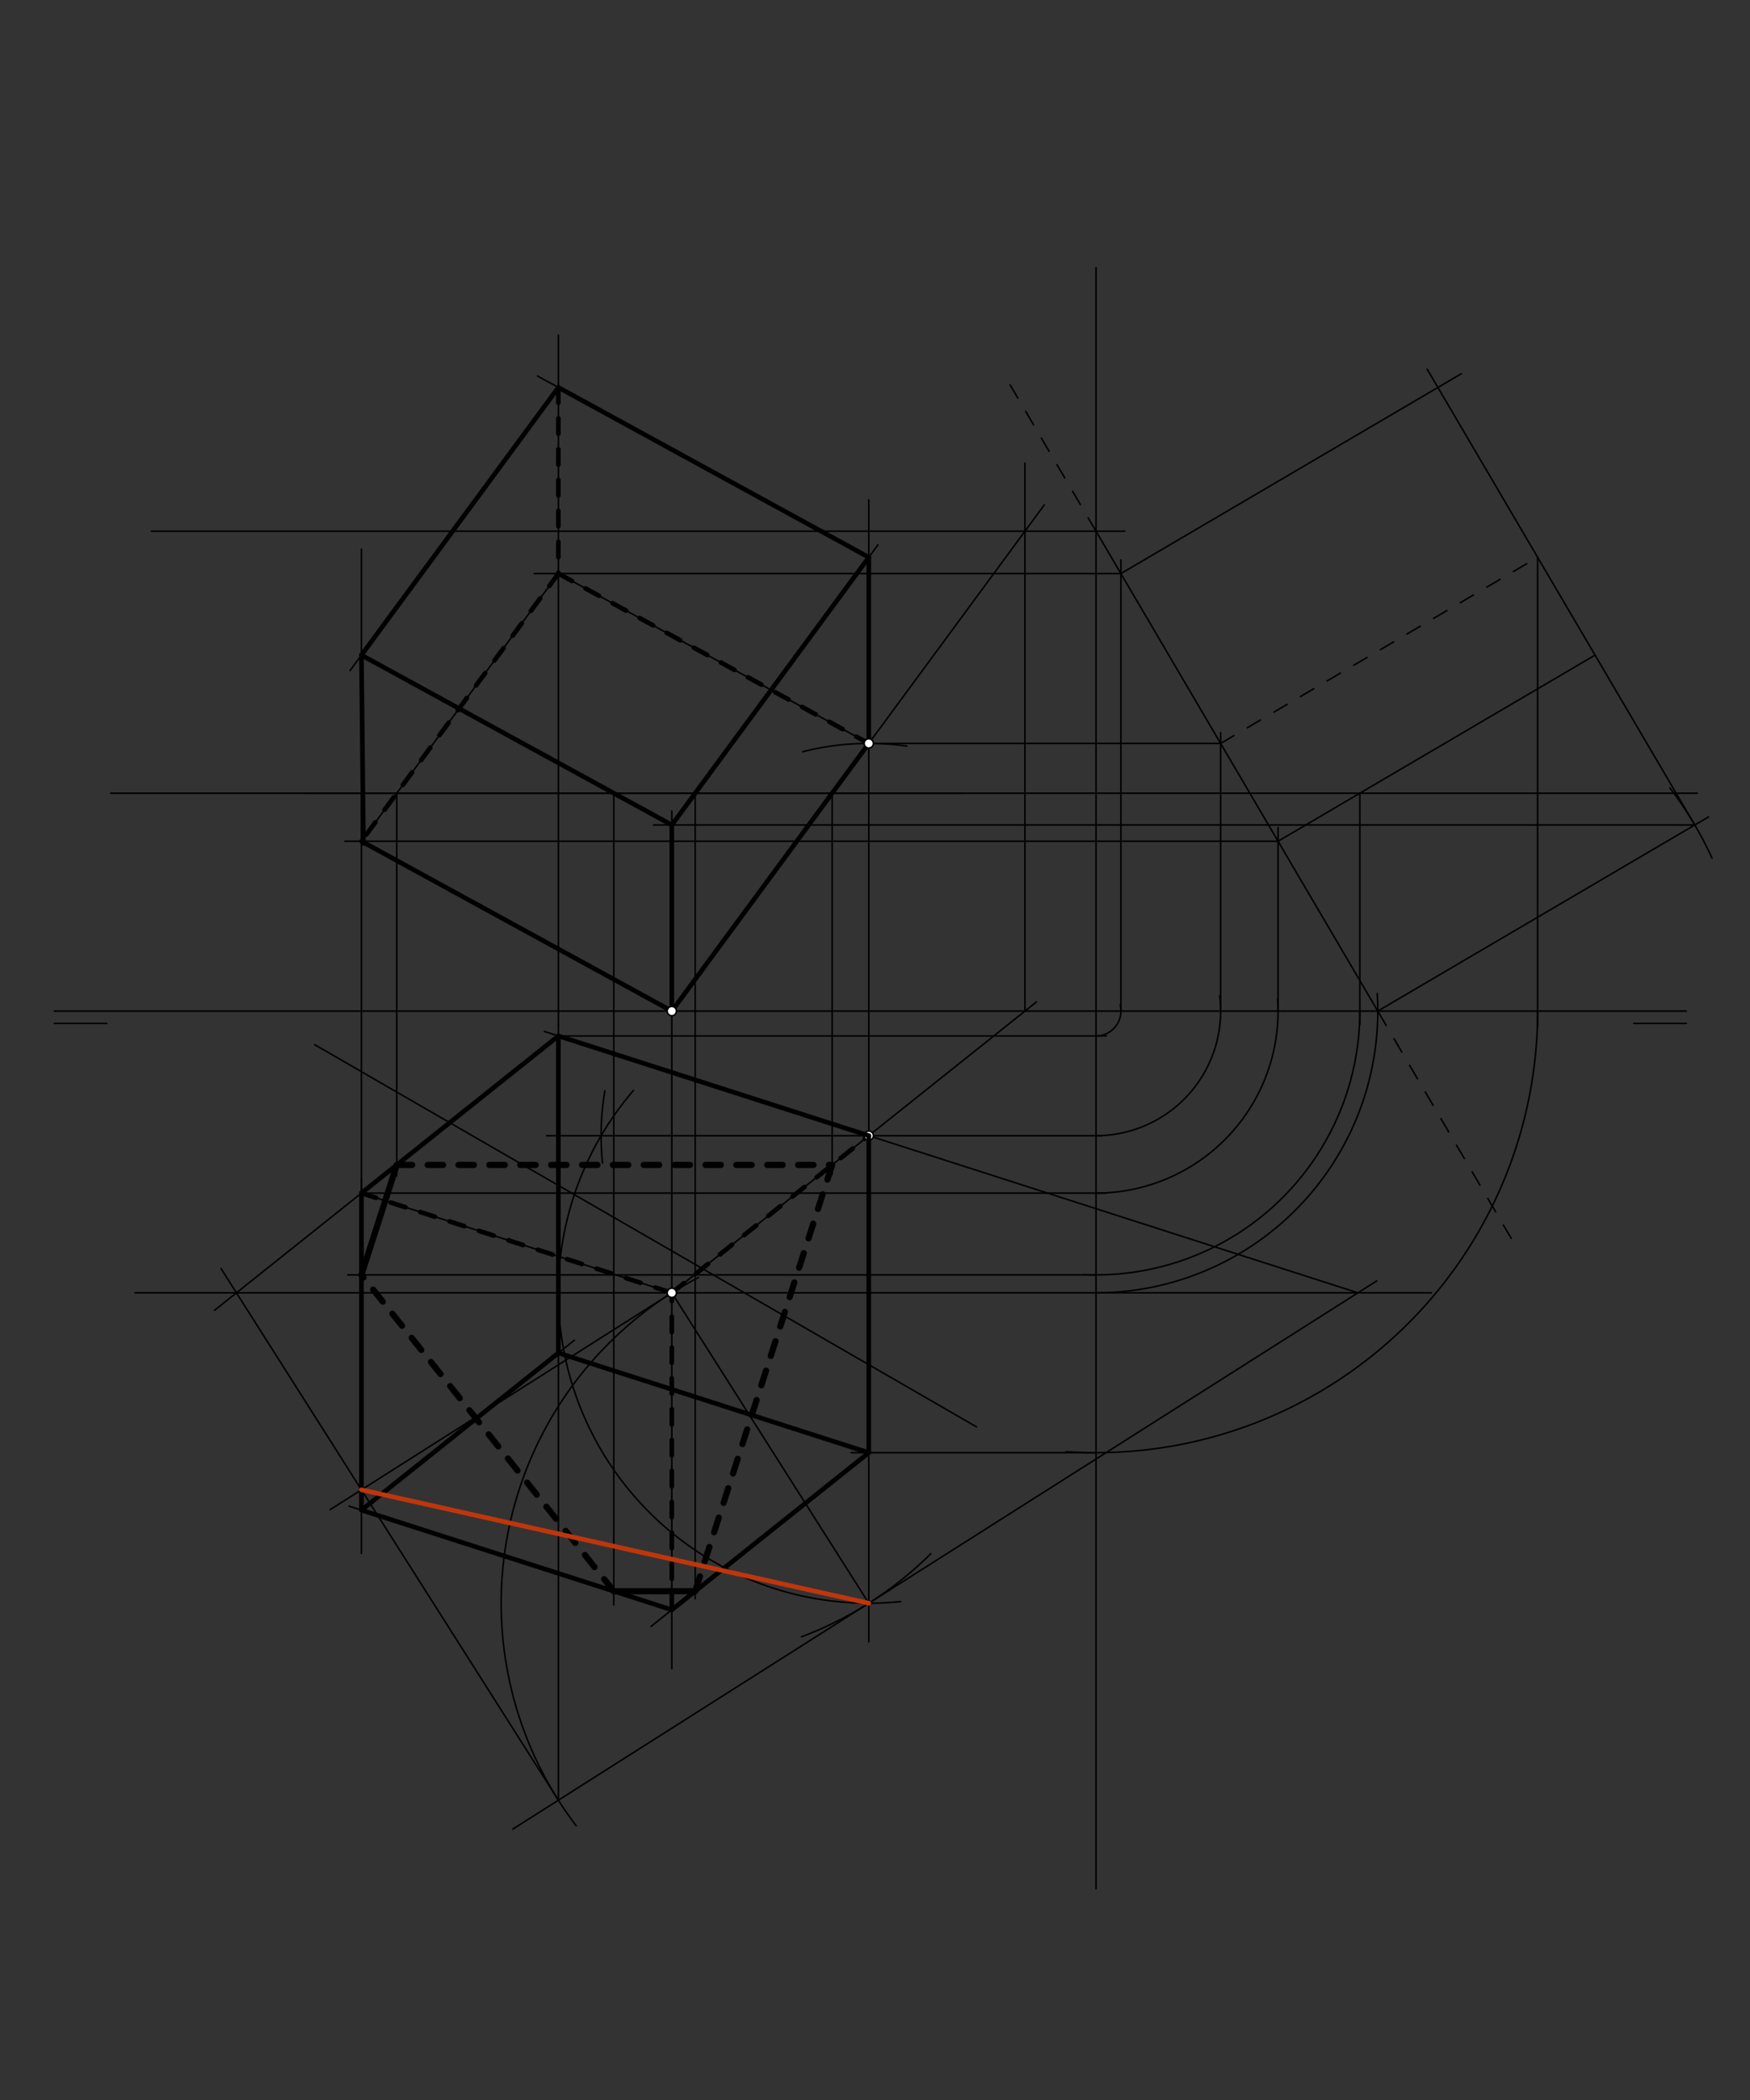 <svg xmlns="http://www.w3.org/2000/svg" class="svg--816" height="100%" preserveAspectRatio="xMidYMid meet" viewBox="0 0 1133.858 1360.63" width="100%"><rect x="0" y="0" width="1133.858" height="1360.63" fill="#333333" stroke="none"/><defs><marker id="marker-arrow" markerHeight="16" markerUnits="userSpaceOnUse" markerWidth="24" orient="auto-start-reverse" refX="24" refY="4" viewBox="0 0 24 8"><path d="M 0 0 L 24 4 L 0 8 z" stroke="inherit"></path></marker></defs><g class="aux-layer--949"><g class="element--733"><line stroke="#000000" stroke-dasharray="none" stroke-linecap="round" stroke-width="1" x1="35.2" x2="69.216" y1="663.1" y2="663.1"></line></g><g class="element--733"><line stroke="#000000" stroke-dasharray="none" stroke-linecap="round" stroke-width="1" x1="1092.58" x2="1058.564" y1="663.099" y2="663.099"></line></g><g class="element--733"><line stroke="#000000" stroke-dasharray="none" stroke-linecap="round" stroke-width="1" x1="35.2" x2="1092.58" y1="655.1" y2="655.1"></line></g><g class="element--733"><line stroke="#000000" stroke-dasharray="none" stroke-linecap="round" stroke-width="1" x1="632.699" x2="203.923" y1="924.508" y2="676.881"></line></g><g class="element--733"><line stroke="#000000" stroke-dasharray="none" stroke-linecap="round" stroke-width="1" x1="197.725" x2="623.725" y1="513.935" y2="513.935"></line></g><g class="element--733"><line stroke="#000000" stroke-dasharray="none" stroke-linecap="round" stroke-width="1" x1="435.282" x2="562.898" y1="837.651" y2="735.831"></line></g><g class="element--733"><line stroke="#000000" stroke-dasharray="none" stroke-linecap="round" stroke-width="1" x1="435.282" x2="562.898" y1="655.1" y2="481.676"></line></g><g class="element--733"><line stroke="#000000" stroke-dasharray="none" stroke-linecap="round" stroke-width="1" x1="562.898" x2="671.538" y1="735.831" y2="649.15"></line></g><g class="element--733"><line stroke="#000000" stroke-dasharray="none" stroke-linecap="round" stroke-width="1" x1="664.081" x2="664.081" y1="655.1" y2="300.1"></line></g><g class="element--733"><line stroke="#000000" stroke-dasharray="none" stroke-linecap="round" stroke-width="1" x1="562.898" x2="676.582" y1="481.676" y2="327.185"></line></g><g class="element--733"><line stroke="#000000" stroke-dasharray="none" stroke-linecap="round" stroke-width="1" x1="435.282" x2="435.282" y1="655.1" y2="837.651"></line></g><g class="element--733"><line stroke="#000000" stroke-dasharray="none" stroke-linecap="round" stroke-width="1" x1="98.133" x2="728.8" y1="344.173" y2="344.173"></line></g><g class="element--733"><line stroke="#000000" stroke-dasharray="none" stroke-linecap="round" stroke-width="1" x1="87.467" x2="927.467" y1="837.651" y2="837.651"></line></g><g class="element--733"><line stroke="#000000" stroke-dasharray="none" stroke-linecap="round" stroke-width="1" x1="562.898" x2="562.898" y1="481.676" y2="735.831"></line></g><g class="element--733"><line stroke="#000000" stroke-dasharray="none" stroke-linecap="round" stroke-width="1" x1="562.898" x2="354.133" y1="735.831" y2="735.831"></line></g><g class="element--733"><path d="M 520.226 487.008 A 173.424 173.424 0 0 1 587.554 483.438" fill="none" stroke="#000000" stroke-dasharray="none" stroke-linecap="round" stroke-width="1"></path></g><g class="element--733"><path d="M 391.918 706.819 A 173.424 173.424 0 0 0 390.385 753.583" fill="none" stroke="#000000" stroke-dasharray="none" stroke-linecap="round" stroke-width="1"></path></g><g class="element--733"><path d="M 410.416 706.531 A 201.105 201.105 0 0 0 583.565 1037.691" fill="none" stroke="#000000" stroke-dasharray="none" stroke-linecap="round" stroke-width="1"></path></g><g class="element--733"><line stroke="#000000" stroke-dasharray="none" stroke-linecap="round" stroke-width="1" x1="562.898" x2="562.898" y1="735.831" y2="1063.833"></line></g><g class="element--733"><line stroke="#000000" stroke-dasharray="none" stroke-linecap="round" stroke-width="1" x1="562.898" x2="435.282" y1="1038.756" y2="837.651"></line></g><g class="element--733"><line stroke="#000000" stroke-dasharray="none" stroke-linecap="round" stroke-width="1" x1="562.898" x2="332.207" y1="1038.756" y2="1185.146"></line></g><g class="element--733"><path d="M 452.477 827.72 A 238.178 238.178 0 0 0 373.316 1182.935" fill="none" stroke="#000000" stroke-dasharray="none" stroke-linecap="round" stroke-width="1"></path></g><g class="element--733"><line stroke="#000000" stroke-dasharray="none" stroke-linecap="round" stroke-width="1" x1="361.793" x2="214.99" y1="1166.372" y2="935.03"></line></g><g class="element--733"><line stroke="#000000" stroke-dasharray="none" stroke-linecap="round" stroke-width="1" x1="435.282" x2="213.901" y1="837.651" y2="978.134"></line></g><g class="element--733"><line stroke="#000000" stroke-dasharray="none" stroke-linecap="round" stroke-width="1" x1="562.898" x2="891.99" y1="1038.756" y2="829.923"></line></g><g class="element--733"><line stroke="#000000" stroke-dasharray="none" stroke-linecap="round" stroke-width="1" x1="879.811" x2="352.699" y1="837.651" y2="668.297"></line></g><g class="element--733"><line stroke="#000000" stroke-dasharray="none" stroke-linecap="round" stroke-width="1" x1="361.793" x2="361.793" y1="1166.372" y2="663.833"></line></g><g class="element--733"><line stroke="#000000" stroke-dasharray="none" stroke-linecap="round" stroke-width="1" x1="214.99" x2="143.258" y1="935.03" y2="821.991"></line></g><g class="element--733"><line stroke="#000000" stroke-dasharray="none" stroke-linecap="round" stroke-width="1" x1="361.793" x2="139.028" y1="671.218" y2="848.955"></line></g><g class="element--733"><line stroke="#000000" stroke-dasharray="none" stroke-linecap="round" stroke-width="1" x1="234.177" x2="234.177" y1="965.267" y2="763.833"></line></g><g class="element--733"><line stroke="#000000" stroke-dasharray="none" stroke-linecap="round" stroke-width="1" x1="234.177" x2="435.282" y1="773.039" y2="837.651"></line></g><g class="element--733"><line stroke="#000000" stroke-dasharray="none" stroke-linecap="round" stroke-width="1" x1="710.133" x2="710.133" y1="173.433" y2="1223.833"></line></g><g class="element--733"><path d="M 710.133 837.651 A 182.551 182.551 0 0 0 892.333 643.782" fill="none" stroke="#000000" stroke-dasharray="none" stroke-linecap="round" stroke-width="1"></path></g><g class="element--733"><line stroke="#000000" stroke-dasharray="10" stroke-linecap="round" stroke-width="1" x1="979.157" x2="892.685" y1="802.382" y2="655.1"></line></g><g class="element--733"><line stroke="#000000" stroke-dasharray="none" stroke-linecap="round" stroke-width="1" x1="892.685" x2="710.133" y1="655.1" y2="344.173"></line></g><g class="element--733"><line stroke="#000000" stroke-dasharray="10" stroke-linecap="round" stroke-width="1" x1="710.133" x2="651.743" y1="344.173" y2="244.721"></line></g><g class="element--733"><line stroke="#000000" stroke-dasharray="none" stroke-linecap="round" stroke-width="1" x1="562.898" x2="714.133" y1="735.831" y2="735.831"></line></g><g class="element--733"><path d="M 710.133 735.831 A 80.731 80.731 0 0 0 790.255 645.205" fill="none" stroke="#000000" stroke-dasharray="none" stroke-linecap="round" stroke-width="1"></path></g><g class="element--733"><line stroke="#000000" stroke-dasharray="none" stroke-linecap="round" stroke-width="1" x1="790.864" x2="790.864" y1="655.1" y2="474.767"></line></g><g class="element--733"><line stroke="#000000" stroke-dasharray="none" stroke-linecap="round" stroke-width="1" x1="562.898" x2="790.864" y1="481.676" y2="481.676"></line></g><g class="element--733"><line stroke="#000000" stroke-dasharray="none" stroke-linecap="round" stroke-width="1" x1="234.177" x2="716.8" y1="773.039" y2="773.039"></line></g><g class="element--733"><path d="M 710.133 773.039 A 117.939 117.939 0 0 0 827.812 647.273" fill="none" stroke="#000000" stroke-dasharray="none" stroke-linecap="round" stroke-width="1"></path></g><g class="element--733"><line stroke="#000000" stroke-dasharray="none" stroke-linecap="round" stroke-width="1" x1="828.072" x2="828.072" y1="655.1" y2="536.1"></line></g><g class="element--733"><line stroke="#000000" stroke-dasharray="none" stroke-linecap="round" stroke-width="1" x1="361.793" x2="716.8" y1="671.218" y2="671.218"></line></g><g class="element--733"><path d="M 710.133 671.218 A 16.118 16.118 0 0 0 725.77 651.191" fill="none" stroke="#000000" stroke-dasharray="none" stroke-linecap="round" stroke-width="1"></path></g><g class="element--733"><line stroke="#000000" stroke-dasharray="none" stroke-linecap="round" stroke-width="1" x1="726.252" x2="726.252" y1="655.1" y2="362.767"></line></g><g class="element--733"><line stroke="#000000" stroke-dasharray="none" stroke-linecap="round" stroke-width="1" x1="892.685" x2="1107.047" y1="655.1" y2="529.243"></line></g><g class="element--733"><path d="M 519.248 1060.538 A 238.178 238.178 0 0 0 603.137 1006.63" fill="none" stroke="#000000" stroke-dasharray="none" stroke-linecap="round" stroke-width="1"></path></g><g class="element--733"><path d="M 1109.272 556.01 A 238.178 238.178 0 0 0 1081.962 510.522" fill="none" stroke="#000000" stroke-dasharray="none" stroke-linecap="round" stroke-width="1"></path></g><g class="element--733"><line stroke="#000000" stroke-dasharray="none" stroke-linecap="round" stroke-width="1" x1="726.252" x2="946.811" y1="371.626" y2="242.132"></line></g><g class="element--733"><line stroke="#000000" stroke-dasharray="none" stroke-linecap="round" stroke-width="1" x1="1098.079" x2="924.7" y1="534.509" y2="239.205"></line></g><g class="element--733"><line stroke="#000000" stroke-dasharray="10" stroke-linecap="round" stroke-width="1" x1="790.864" x2="996.258" y1="481.676" y2="361.085"></line></g><g class="element--733"><line stroke="#000000" stroke-dasharray="none" stroke-linecap="round" stroke-width="1" x1="828.072" x2="1033.466" y1="545.05" y2="424.459"></line></g><g class="element--733"><line stroke="#000000" stroke-dasharray="none" stroke-linecap="round" stroke-width="1" x1="234.177" x2="234.177" y1="773.039" y2="532.1"></line></g><g class="element--733"><line stroke="#000000" stroke-dasharray="none" stroke-linecap="round" stroke-width="1" x1="828.072" x2="223.467" y1="545.05" y2="545.05"></line></g><g class="element--733"><line stroke="#000000" stroke-dasharray="none" stroke-linecap="round" stroke-width="1" x1="361.793" x2="361.793" y1="663.833" y2="358.767"></line></g><g class="element--733"><line stroke="#000000" stroke-dasharray="none" stroke-linecap="round" stroke-width="1" x1="726.252" x2="346.133" y1="371.626" y2="371.626"></line></g><g class="element--733"><line stroke="#000000" stroke-dasharray="none" stroke-linecap="round" stroke-width="1" x1="234.177" x2="361.793" y1="545.05" y2="371.626"></line></g><g class="element--733"><line stroke="#000000" stroke-dasharray="none" stroke-linecap="round" stroke-width="1" x1="361.793" x2="562.898" y1="371.626" y2="481.676"></line></g><g class="element--733"><line stroke="#000000" stroke-dasharray="none" stroke-linecap="round" stroke-width="1" x1="435.282" x2="234.177" y1="655.1" y2="545.05"></line></g><g class="element--733"><line stroke="#000000" stroke-dasharray="none" stroke-linecap="round" stroke-width="1" x1="435.282" x2="435.282" y1="655.1" y2="525.433"></line></g><g class="element--733"><line stroke="#000000" stroke-dasharray="none" stroke-linecap="round" stroke-width="1" x1="562.898" x2="562.898" y1="481.676" y2="323.833"></line></g><g class="element--733"><line stroke="#000000" stroke-dasharray="none" stroke-linecap="round" stroke-width="1" x1="361.793" x2="361.793" y1="358.767" y2="217.167"></line></g><g class="element--733"><line stroke="#000000" stroke-dasharray="none" stroke-linecap="round" stroke-width="1" x1="234.177" x2="234.177" y1="532.1" y2="355.833"></line></g><g class="element--733"><line stroke="#000000" stroke-dasharray="none" stroke-linecap="round" stroke-width="1" x1="1098.079" x2="423.467" y1="534.509" y2="534.509"></line></g><g class="element--733"><line stroke="#000000" stroke-dasharray="none" stroke-linecap="round" stroke-width="1" x1="435.282" x2="568.847" y1="534.509" y2="353"></line></g><g class="element--733"><line stroke="#000000" stroke-dasharray="none" stroke-linecap="round" stroke-width="1" x1="562.898" x2="348.2" y1="361.085" y2="243.597"></line></g><g class="element--733"><line stroke="#000000" stroke-dasharray="none" stroke-linecap="round" stroke-width="1" x1="361.793" x2="226.774" y1="251.035" y2="434.519"></line></g><g class="element--733"><line stroke="#000000" stroke-dasharray="none" stroke-linecap="round" stroke-width="1" x1="234.177" x2="435.282" y1="424.459" y2="534.509"></line></g><g class="element--733"><line stroke="#000000" stroke-dasharray="none" stroke-linecap="round" stroke-width="1" x1="435.282" x2="435.282" y1="837.651" y2="1081.167"></line></g><g class="element--733"><line stroke="#000000" stroke-dasharray="none" stroke-linecap="round" stroke-width="1" x1="996.258" x2="996.258" y1="361.085" y2="665.167"></line></g><g class="element--733"><path d="M 996.258 655.1 A 286.125 286.125 0 0 1 690.73 940.566" fill="none" stroke="#000000" stroke-dasharray="none" stroke-linecap="round" stroke-width="1"></path></g><g class="element--733"><line stroke="#000000" stroke-dasharray="none" stroke-linecap="round" stroke-width="1" x1="710.133" x2="551.467" y1="941.225" y2="941.225"></line></g><g class="element--733"><line stroke="#000000" stroke-dasharray="none" stroke-linecap="round" stroke-width="1" x1="562.898" x2="421.819" y1="941.225" y2="1053.787"></line></g><g class="element--733"><line stroke="#000000" stroke-dasharray="none" stroke-linecap="round" stroke-width="1" x1="234.177" x2="234.177" y1="965.267" y2="1006.5"></line></g><g class="element--733"><line stroke="#000000" stroke-dasharray="none" stroke-linecap="round" stroke-width="1" x1="435.282" x2="226.129" y1="1043.045" y2="975.847"></line></g><g class="element--733"><line stroke="#000000" stroke-dasharray="none" stroke-linecap="round" stroke-width="1" x1="234.177" x2="372.148" y1="978.433" y2="868.35"></line></g><g class="element--733"><line stroke="#000000" stroke-dasharray="none" stroke-linecap="round" stroke-width="1" x1="361.793" x2="562.898" y1="876.612" y2="941.225"></line></g><g class="element--733"><line stroke="#000000" stroke-dasharray="none" stroke-linecap="round" stroke-width="3" x1="435.282" x2="234.177" y1="655.1" y2="545.05"></line></g><g class="element--733"><line stroke="#000000" stroke-dasharray="none" stroke-linecap="round" stroke-width="3" x1="235.467" x2="234.177" y1="546.5" y2="424.459"></line></g><g class="element--733"><line stroke="#000000" stroke-dasharray="none" stroke-linecap="round" stroke-width="3" x1="234.177" x2="361.793" y1="424.459" y2="251.035"></line></g><g class="element--733"><line stroke="#000000" stroke-dasharray="none" stroke-linecap="round" stroke-width="3" x1="361.793" x2="562.898" y1="251.035" y2="361.085"></line></g><g class="element--733"><line stroke="#000000" stroke-dasharray="none" stroke-linecap="round" stroke-width="3" x1="562.898" x2="562.898" y1="361.085" y2="481.676"></line></g><g class="element--733"><line stroke="#000000" stroke-dasharray="none" stroke-linecap="round" stroke-width="3" x1="562.898" x2="435.282" y1="481.676" y2="655.1"></line></g><g class="element--733"><line stroke="#000000" stroke-dasharray="none" stroke-linecap="round" stroke-width="3" x1="234.177" x2="435.282" y1="424.459" y2="534.509"></line></g><g class="element--733"><line stroke="#000000" stroke-dasharray="none" stroke-linecap="round" stroke-width="3" x1="435.282" x2="562.898" y1="534.509" y2="361.085"></line></g><g class="element--733"><line stroke="#000000" stroke-dasharray="none" stroke-linecap="round" stroke-width="3" x1="435.282" x2="435.282" y1="534.509" y2="655.1"></line></g><g class="element--733"><line stroke="#000000" stroke-dasharray="10" stroke-linecap="round" stroke-width="3" x1="361.793" x2="361.793" y1="251.035" y2="371.626"></line></g><g class="element--733"><line stroke="#000000" stroke-dasharray="10" stroke-linecap="round" stroke-width="3" x1="361.793" x2="235.433" y1="371.626" y2="543.343"></line></g><g class="element--733"><line stroke="#000000" stroke-dasharray="10" stroke-linecap="round" stroke-width="3" x1="361.793" x2="562.898" y1="371.626" y2="481.676"></line></g><g class="element--733"><line stroke="#000000" stroke-dasharray="10" stroke-linecap="round" stroke-width="3" x1="234.177" x2="435.282" y1="773.039" y2="837.651"></line></g><g class="element--733"><line stroke="#000000" stroke-dasharray="10" stroke-linecap="round" stroke-width="3" x1="435.282" x2="562.898" y1="837.651" y2="735.831"></line></g><g class="element--733"><line stroke="#000000" stroke-dasharray="10" stroke-linecap="round" stroke-width="3" x1="435.282" x2="435.282" y1="1043.045" y2="837.651"></line></g><g class="element--733"><line stroke="#000000" stroke-dasharray="none" stroke-linecap="round" stroke-width="1" x1="71.725" x2="1099.725" y1="513.935" y2="513.935"></line></g><g class="element--733"><line stroke="#000000" stroke-dasharray="none" stroke-linecap="round" stroke-width="1" x1="539.16" x2="539.16" y1="513.935" y2="760.875"></line></g><g class="element--733"><line stroke="#000000" stroke-dasharray="none" stroke-linecap="round" stroke-width="1" x1="450.422" x2="450.422" y1="513.935" y2="1035.875"></line></g><g class="element--733"><line stroke="#000000" stroke-dasharray="none" stroke-linecap="round" stroke-width="1" x1="397.684" x2="397.684" y1="513.935" y2="1039.875"></line></g><g class="element--733"><line stroke="#000000" stroke-dasharray="none" stroke-linecap="round" stroke-width="1" x1="257.074" x2="257.074" y1="513.935" y2="761.875"></line></g><g class="element--733"><line stroke="#000000" stroke-dasharray="none" stroke-linecap="round" stroke-width="1" x1="881.069" x2="881.069" y1="513.935" y2="663.875"></line></g><g class="element--733"><path d="M 881.069 655.1 A 170.935 170.935 0 0 1 702.234 825.853" fill="none" stroke="#000000" stroke-dasharray="none" stroke-linecap="round" stroke-width="1"></path></g><g class="element--733"><line stroke="#000000" stroke-dasharray="none" stroke-linecap="round" stroke-width="1" x1="710.133" x2="225.325" y1="826.035" y2="826.035"></line></g><g class="element--733"><circle cx="435.282" cy="655.1" r="3" stroke="#000000" stroke-width="1" fill="#ffffff"></circle>}</g><g class="element--733"><circle cx="435.282" cy="837.651" r="3" stroke="#000000" stroke-width="1" fill="#ffffff"></circle>}</g><g class="element--733"><circle cx="562.898" cy="481.676" r="3" stroke="#000000" stroke-width="1" fill="#ffffff"></circle>}</g><g class="element--733"><circle cx="562.898" cy="735.831" r="3" stroke="#000000" stroke-width="1" fill="#ffffff"></circle>}</g></g><g class="main-layer--75a"><g class="element--733"><line stroke="#000000" stroke-dasharray="none" stroke-linecap="round" stroke-width="3" x1="234.177" x2="435.282" y1="978.433" y2="1043.045"></line></g><g class="element--733"><line stroke="#000000" stroke-dasharray="none" stroke-linecap="round" stroke-width="3" x1="435.282" x2="562.898" y1="1043.045" y2="941.225"></line></g><g class="element--733"><line stroke="#000000" stroke-dasharray="none" stroke-linecap="round" stroke-width="3" x1="562.898" x2="562.898" y1="941.225" y2="735.831"></line></g><g class="element--733"><line stroke="#000000" stroke-dasharray="none" stroke-linecap="round" stroke-width="3" x1="562.898" x2="361.793" y1="735.831" y2="671.218"></line></g><g class="element--733"><line stroke="#000000" stroke-dasharray="none" stroke-linecap="round" stroke-width="3" x1="361.793" x2="234.177" y1="671.218" y2="773.039"></line></g><g class="element--733"><line stroke="#000000" stroke-dasharray="none" stroke-linecap="round" stroke-width="3" x1="234.177" x2="234.177" y1="773.039" y2="978.433"></line></g><g class="element--733"><line stroke="#000000" stroke-dasharray="none" stroke-linecap="round" stroke-width="3" x1="234.177" x2="361.793" y1="978.433" y2="876.612"></line></g><g class="element--733"><line stroke="#000000" stroke-dasharray="none" stroke-linecap="round" stroke-width="3" x1="361.793" x2="361.793" y1="876.612" y2="671.218"></line></g><g class="element--733"><line stroke="#000000" stroke-dasharray="none" stroke-linecap="round" stroke-width="3" x1="361.793" x2="562.898" y1="876.612" y2="941.225"></line></g><g class="element--733"><line stroke="#000000" stroke-dasharray="none" stroke-linecap="round" stroke-width="4" x1="234.177" x2="257.074" y1="826.035" y2="754.77"></line></g><g class="element--733"><line stroke="#000000" stroke-dasharray="10" stroke-linecap="round" stroke-width="4" x1="257.074" x2="539.16" y1="754.77" y2="754.77"></line></g><g class="element--733"><line stroke="#000000" stroke-dasharray="10" stroke-linecap="round" stroke-width="4" x1="539.16" x2="450.422" y1="754.77" y2="1030.966"></line></g><g class="element--733"><line stroke="#000000" stroke-dasharray="none" stroke-linecap="round" stroke-width="4" x1="450.422" x2="397.684" y1="1030.966" y2="1030.966"></line></g><g class="element--733"><line stroke="#000000" stroke-dasharray="10" stroke-linecap="round" stroke-width="4" x1="397.684" x2="234.177" y1="1030.966" y2="826.035"></line></g><g class="element--733"><line stroke="#BF360C" stroke-dasharray="none" stroke-linecap="round" stroke-width="3" x1="234.177" x2="562.898" y1="965.267" y2="1038.756"></line></g></g><g class="snaps-layer--ac6"></g><g class="temp-layer--52d"></g></svg>